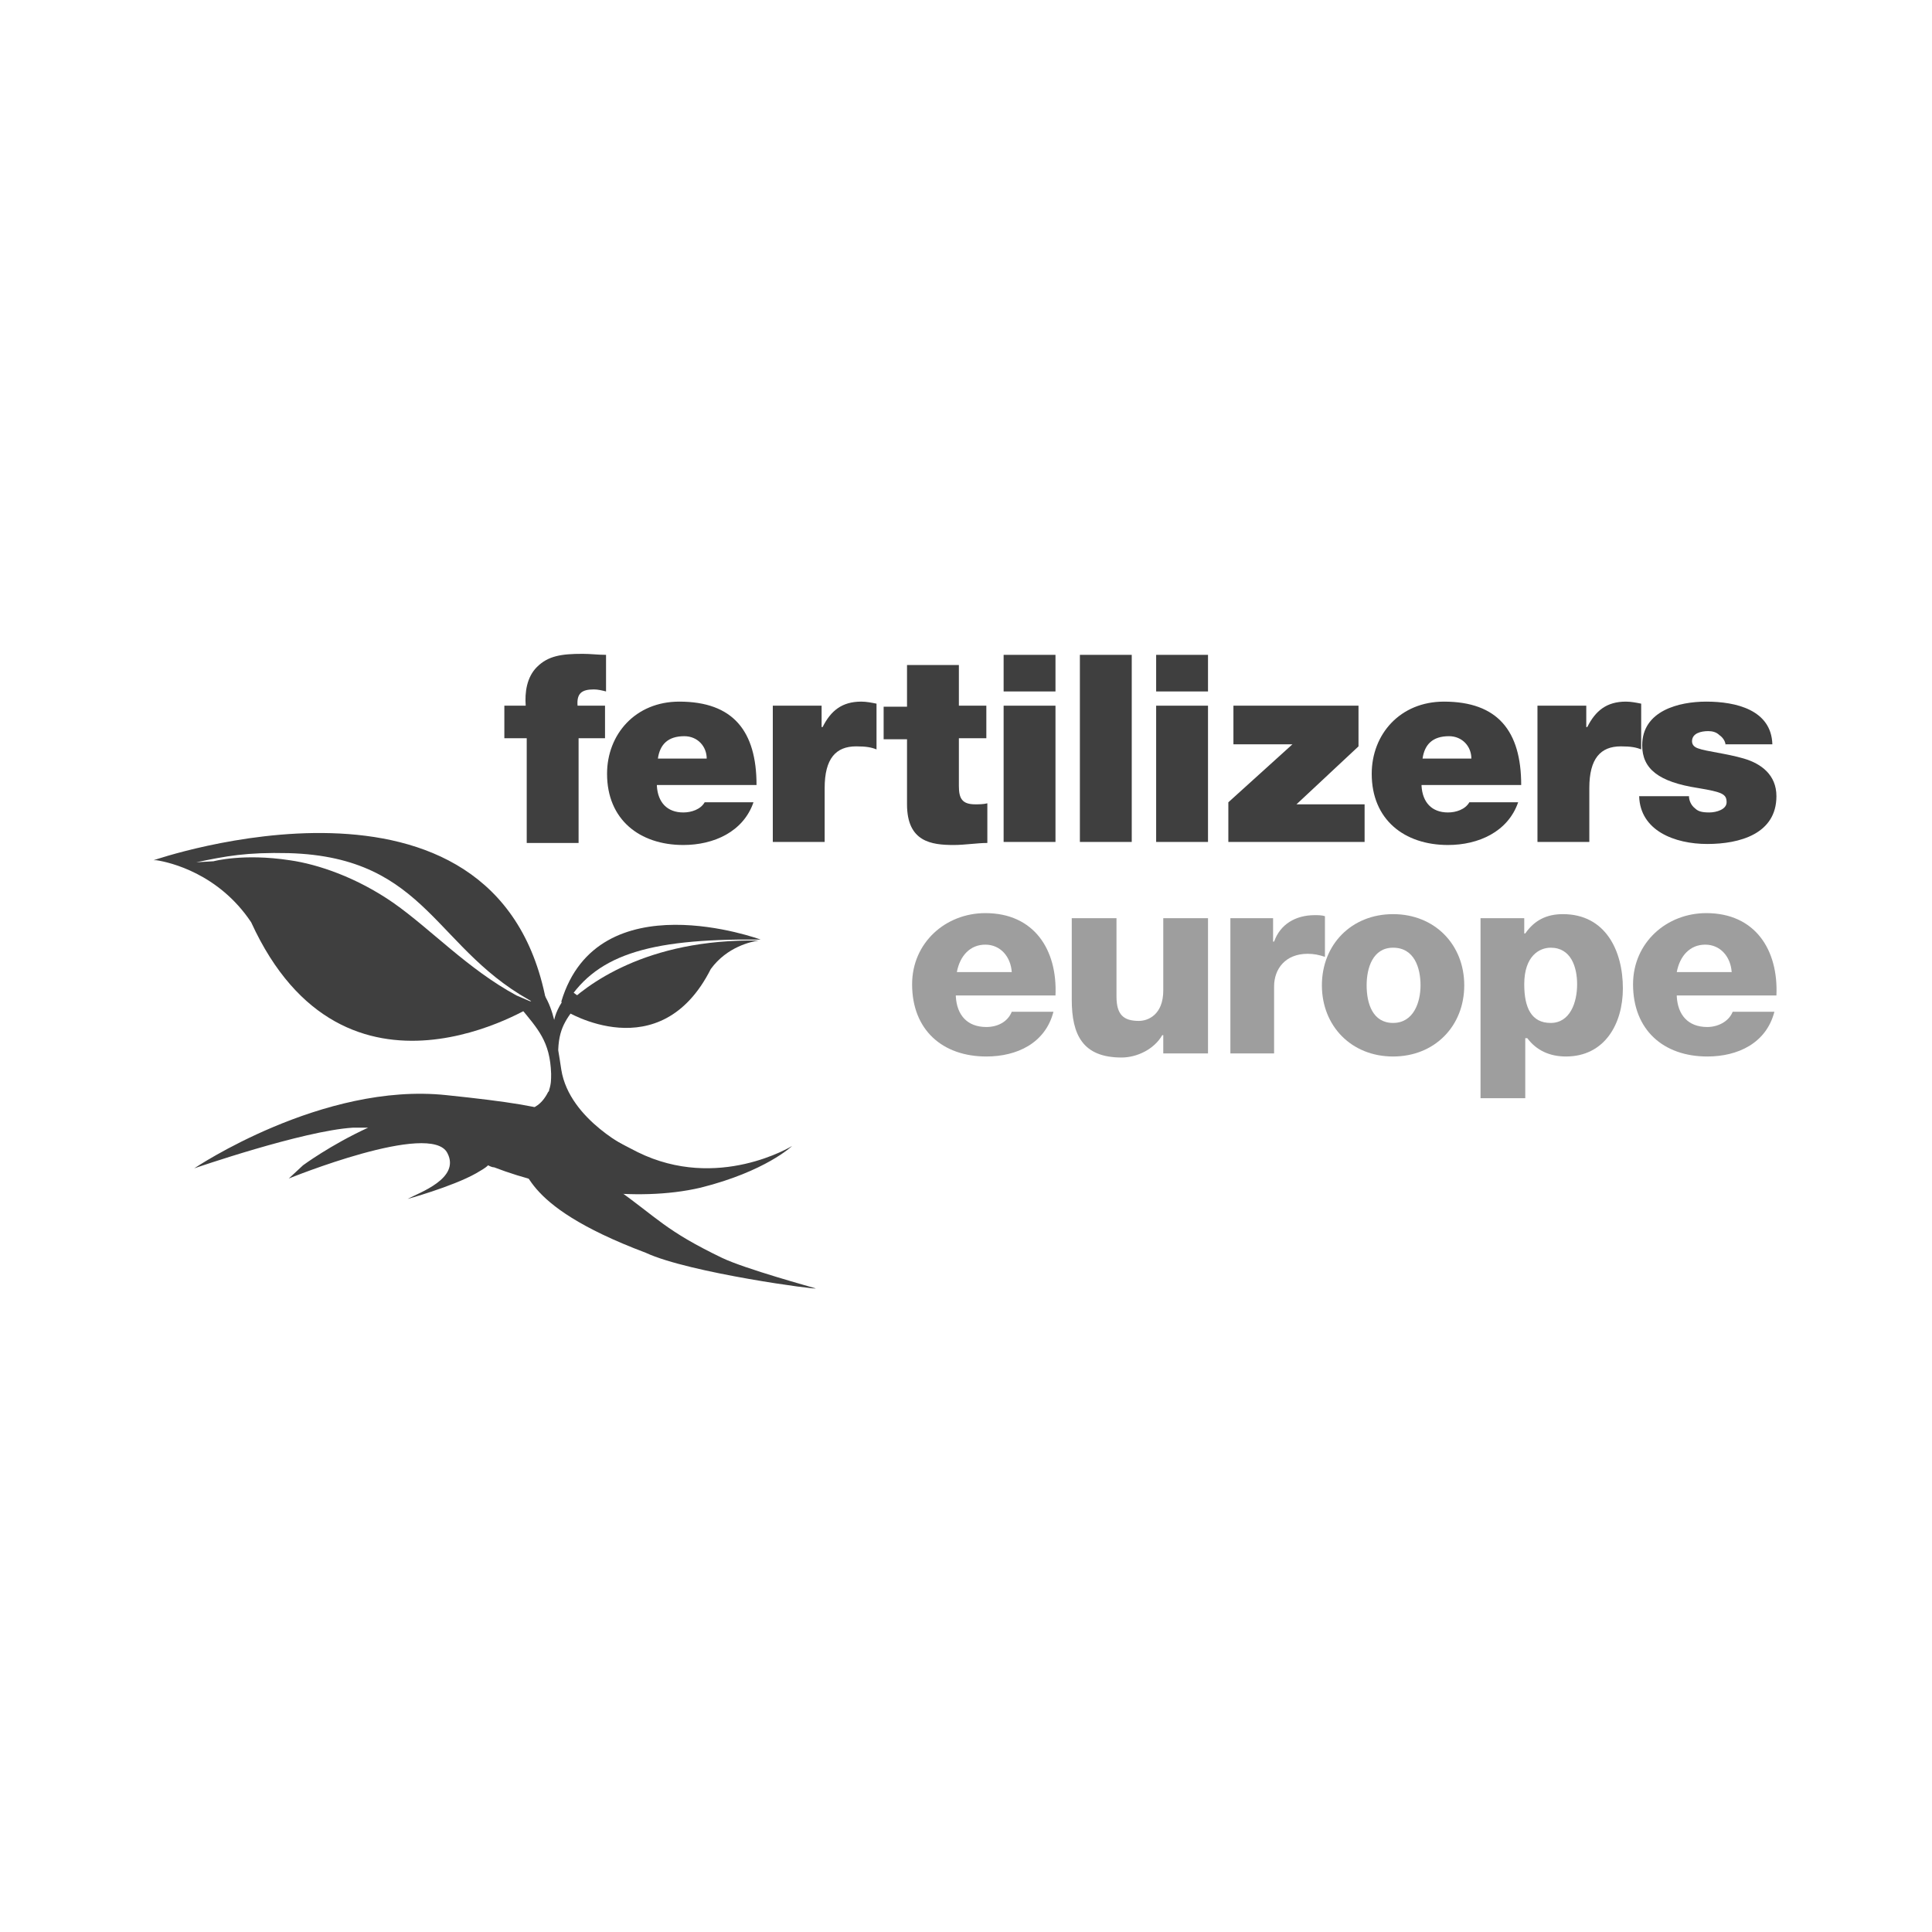 <?xml version="1.0" encoding="utf-8"?>
<!-- Generator: Adobe Illustrator 21.1.0, SVG Export Plug-In . SVG Version: 6.00 Build 0)  -->
<svg version="1.1" id="Calque_1" xmlns="http://www.w3.org/2000/svg" xmlns:xlink="http://www.w3.org/1999/xlink" x="0px" y="0px"
	 viewBox="0 0 190 190" style="enable-background:new 0 0 190 190;" xml:space="preserve">
<style type="text/css">
	.st0{fill:#3F3F3F;}
	.st1{opacity:0.5;fill:#3F3F3F;}
	.st2{opacity:0.5;clip-path:url(#SVGID_2_);fill:#3F3F3F;}
	.st3{clip-path:url(#SVGID_2_);fill-rule:evenodd;clip-rule:evenodd;fill:#3F3F3F;}
	.st4{fill-rule:evenodd;clip-rule:evenodd;fill:#3F3F3F;}
</style>
<g>
	<path class="st0" d="M51.7,72.6h-2.1v-3.2h2.1c-0.1-1.3,0.1-2.8,1.1-3.8c1.1-1.1,2.4-1.3,4.5-1.3c0.8,0,1.5,0.1,2.3,0.1V68
		c-0.4-0.1-0.8-0.2-1.2-0.2c-1.2,0-1.7,0.4-1.6,1.6h2.7v3.2h-2.6v10.3h-5.1V72.6L51.7,72.6z"/>
	<path class="st0" d="M69.5,74.6c0-1.2-0.9-2.2-2.2-2.2c-1.6,0-2.4,0.8-2.6,2.2H69.5L69.5,74.6z M64.6,77.3c0.1,1.6,1,2.6,2.6,2.6
		c0.8,0,1.7-0.3,2.1-1h4.8c-1,2.9-3.9,4.2-6.9,4.2c-4.3,0-7.5-2.5-7.5-7c0-3.9,2.8-7.1,7.1-7.1c5.3,0,7.6,2.9,7.6,8.2H64.6
		L64.6,77.3z"/>
	<path class="st0" d="M75.9,69.4h4.9v2.1h0.1c0.8-1.6,1.9-2.5,3.8-2.5c0.5,0,1,0.1,1.5,0.2v4.5c-0.5-0.2-1-0.3-2-0.3
		c-2,0-3.1,1.2-3.1,4.1v5.3h-5.1V69.4L75.9,69.4z"/>
	<path class="st0" d="M94.2,69.4H97v3.2h-2.7v4.7c0,1.2,0.3,1.8,1.6,1.8c0.4,0,0.8,0,1.2-0.1v3.9c-1,0-2.2,0.2-3.3,0.2
		c-2.2,0-4.6-0.3-4.6-4v-6.4h-2.3v-3.2h2.3v-4.1h5.1V69.4L94.2,69.4z"/>
	<path class="st0" d="M98.7,69.4h5.1v13.4h-5.1V69.4L98.7,69.4z M103.8,68h-5.1v-3.6h5.1V68L103.8,68z"/>
	<polygon class="st0" points="106.2,64.4 111.3,64.4 111.3,82.8 106.2,82.8 106.2,64.4 	"/>
	<path class="st0" d="M113.7,69.4h5.1v13.4h-5.1V69.4L113.7,69.4z M118.8,68h-5.1v-3.6h5.1V68L118.8,68z"/>
	<polygon class="st0" points="120.8,78.9 127.1,73.2 121.3,73.2 121.3,69.4 133.6,69.4 133.6,73.4 127.5,79.1 134.2,79.1 
		134.2,82.8 120.8,82.8 120.8,78.9 	"/>
	<path class="st0" d="M144.7,74.6c0-1.2-0.9-2.2-2.2-2.2c-1.6,0-2.4,0.8-2.6,2.2H144.7L144.7,74.6z M139.8,77.3
		c0.1,1.6,1,2.6,2.6,2.6c0.8,0,1.7-0.3,2.1-1h4.8c-1,2.9-3.9,4.2-6.9,4.2c-4.3,0-7.5-2.5-7.5-7c0-3.9,2.8-7.1,7.1-7.1
		c5.3,0,7.6,2.9,7.6,8.2H139.8L139.8,77.3z"/>
	<path class="st0" d="M151.1,69.4h4.9v2.1h0.1c0.8-1.6,1.9-2.5,3.8-2.5c0.5,0,1,0.1,1.5,0.2v4.5c-0.5-0.2-1-0.3-2-0.3
		c-2,0-3.1,1.2-3.1,4.1v5.3h-5.1V69.4L151.1,69.4z"/>
	<path class="st0" d="M169.7,73.3c0-0.4-0.3-0.8-0.6-1c-0.3-0.3-0.7-0.4-1.1-0.4c-0.7,0-1.6,0.2-1.6,1c0,0.4,0.3,0.6,0.6,0.7
		c0.8,0.3,2.8,0.5,4.5,1c1.7,0.5,3.2,1.6,3.2,3.7c0,3.7-3.6,4.7-6.8,4.7c-3.2,0-6.6-1.3-6.7-4.7h4.9c0,0.4,0.2,0.9,0.6,1.2
		c0.3,0.3,0.7,0.4,1.4,0.4c0.7,0,1.7-0.3,1.7-1c0-0.8-0.4-1-2.8-1.4c-3.9-0.6-5.5-1.9-5.5-4.2c0-3.4,3.6-4.3,6.3-4.3
		c2.9,0,6.4,0.8,6.5,4.2H169.7L169.7,73.3z"/>
	<path class="st1" d="M99.5,95.6c-0.1-1.5-1.1-2.7-2.6-2.7c-1.5,0-2.5,1.1-2.8,2.7H99.5L99.5,95.6z M94,98c0.1,1.8,1.1,3,3,3
		c1.1,0,2.1-0.5,2.5-1.5h4.1c-0.8,3.1-3.6,4.4-6.6,4.4c-4.3,0-7.3-2.6-7.3-7.1c0-4.1,3.3-7,7.2-7c4.8,0,7.1,3.6,6.9,8.1H94L94,98z"
		/>
	<path class="st1" d="M118.6,103.6h-4.2v-1.8h-0.1c-0.8,1.4-2.5,2.2-4,2.2c-3.8,0-4.9-2.2-4.9-5.7v-8h4.4V98c0,1.8,0.7,2.4,2.2,2.4
		c0.9,0,2.4-0.6,2.4-3v-7.1h4.4V103.6L118.6,103.6z"/>
	<path class="st1" d="M121,90.3h4.2v2.3h0.1c0.6-1.7,2.1-2.6,4-2.6c0.3,0,0.7,0,1,0.1v4c-0.6-0.2-1.1-0.3-1.7-0.3
		c-2.2,0-3.3,1.5-3.3,3.2v6.6H121V90.3L121,90.3z"/>
	<path class="st1" d="M137,100.6c2,0,2.7-2,2.7-3.7c0-1.7-0.6-3.7-2.7-3.7c-2,0-2.6,2-2.6,3.7C134.4,98.7,135,100.6,137,100.6
		L137,100.6z M137,89.9c4.1,0,7,3,7,7s-2.9,7-7,7c-4.1,0-7-3-7-7S132.9,89.9,137,89.9L137,89.9z"/>
	<g>
		<defs>
			<rect id="SVGID_1_" x="15.1" y="64.4" width="159.6" height="62.3"/>
		</defs>
		<clipPath id="SVGID_2_">
			<use xlink:href="#SVGID_1_"  style="overflow:visible;"/>
		</clipPath>
		<path class="st2" d="M149.9,96.8c0,2.3,0.7,3.8,2.6,3.8c1.9,0,2.6-2,2.6-3.8c0-1.7-0.6-3.6-2.6-3.6
			C151.4,93.2,149.9,94,149.9,96.8L149.9,96.8z M145.7,90.3h4.2v1.5h0.1c0.9-1.3,2.1-1.9,3.7-1.9c4.2,0,5.9,3.6,5.9,7.3
			c0,3.5-1.8,6.7-5.6,6.7c-1.6,0-2.9-0.6-3.8-1.8H150v5.9h-4.4V90.3L145.7,90.3z"/>
		<path class="st2" d="M170.3,95.6c-0.1-1.5-1.1-2.7-2.6-2.7c-1.5,0-2.5,1.1-2.8,2.7H170.3L170.3,95.6z M164.9,98c0.1,1.8,1.1,3,3,3
			c1,0,2.1-0.5,2.5-1.5h4.1c-0.8,3.1-3.6,4.4-6.6,4.4c-4.3,0-7.3-2.6-7.3-7.1c0-4.1,3.3-7,7.2-7c4.8,0,7.1,3.6,6.9,8.1H164.9
			L164.9,98z"/>
		<path class="st3" d="M63.5,123.2c-13-4.9-11.3-8.7-13-9.3c-3.3-1.4,4.7-0.9,10.1,3c4.1,2.9,4.8,4.1,10.4,6.8
			c2.3,1.1,8.9,2.9,9.2,3C80.7,126.9,67.8,125.2,63.5,123.2"/>
	</g>
	<path class="st0" d="M55.2,105.2c-0.1-0.7-0.2-1.3-0.3-1.9c0,0,0-0.1,0-0.1c0.1-2.4,1-3.2,2.3-5l-1.1-0.8c-0.9,1.1-1.4,2-1.6,2.9
		c-0.2-0.8-0.5-1.7-1-2.5L51.1,99c1.8,2.2,3,3.4,3.1,6.6c0,0.6,0,1-0.2,1.6c0,0.1,0,0.1-0.1,0.2c-0.3,0.6-0.7,1.1-1.2,1.4
		c-2.4,1.4,9.5,4.3,9.5,4.3S56,110.2,55.2,105.2L55.2,105.2z"/>
	<path class="st0" d="M74.8,92.4c0,0-0.1,0-0.2,0C63.5,92.3,58.4,94,55.5,99l-0.3-0.5C58.8,86.5,74.8,92.4,74.8,92.4L74.8,92.4z"/>
	<path class="st0" d="M69.7,91.7c-2.6-0.4-5.9-0.5-8.7,0.7l0,0c-2.2,0.9-3.9,2.6-5,4.8l0,0l0.5,0.2c1-2.2,2.6-3.7,4.7-4.6l0,0
		c2.7-1.1,4.3-1.1,7.1-1L69.7,91.7L69.7,91.7z"/>
	<path class="st0" d="M74.6,92.5c-0.7,0.1-3.1,0.6-4.7,2.8c-5,9.9-14.3,4.1-14.3,4.1L55.5,99C57.6,96.9,63.5,92.3,74.6,92.5
		L74.6,92.5z"/>
	<path class="st4" d="M62.7,113.3c-7.3-3.7-6.3-4.3-18.8-5.6c-12.2-1.3-24.8,7.2-24.8,7.2s10.7-3.7,15.6-4c0.5,0,1,0,1.5,0
		c-3.7,1.7-6.4,3.7-6.4,3.7l-1.4,1.3c0,0,14-5.7,15.6-2.5c1.3,2.5-2.8,3.9-3.9,4.5c-0.3,0.1,4.4-1.2,6.7-2.5
		c0.5-0.3,0.9-0.5,1.2-0.8c0.2,0.1,0.4,0.2,0.6,0.2c5.7,2.2,13.9,3.5,20.3,2c6.4-1.6,9-4.1,9-4.1S70.6,117.2,62.7,113.3L62.7,113.3z
		"/>
	<path class="st0" d="M50.8,97.9c-4.8-2.6-8.4-6.5-12.1-9.1c-3.6-2.5-7.4-3.8-10.2-4.2c-4.6-0.7-7.5,0.1-7.5,0.1l-1.7,0.1
		c2.9-0.6,4.9-1,9.1-0.9c13.8,0.4,14.3,9.7,24.5,14.9L50.8,97.9L50.8,97.9z M15.1,84.6c0,0,0.1,0,0.3,0c1.3,0.2,6.1,1.3,9.3,6.1
		c9.2,20.1,27.9,8.1,27.9,8.1l0.5,0.1l0.6-0.5C48.8,72.9,15.1,84.6,15.1,84.6L15.1,84.6z"/>
</g>
</svg>
